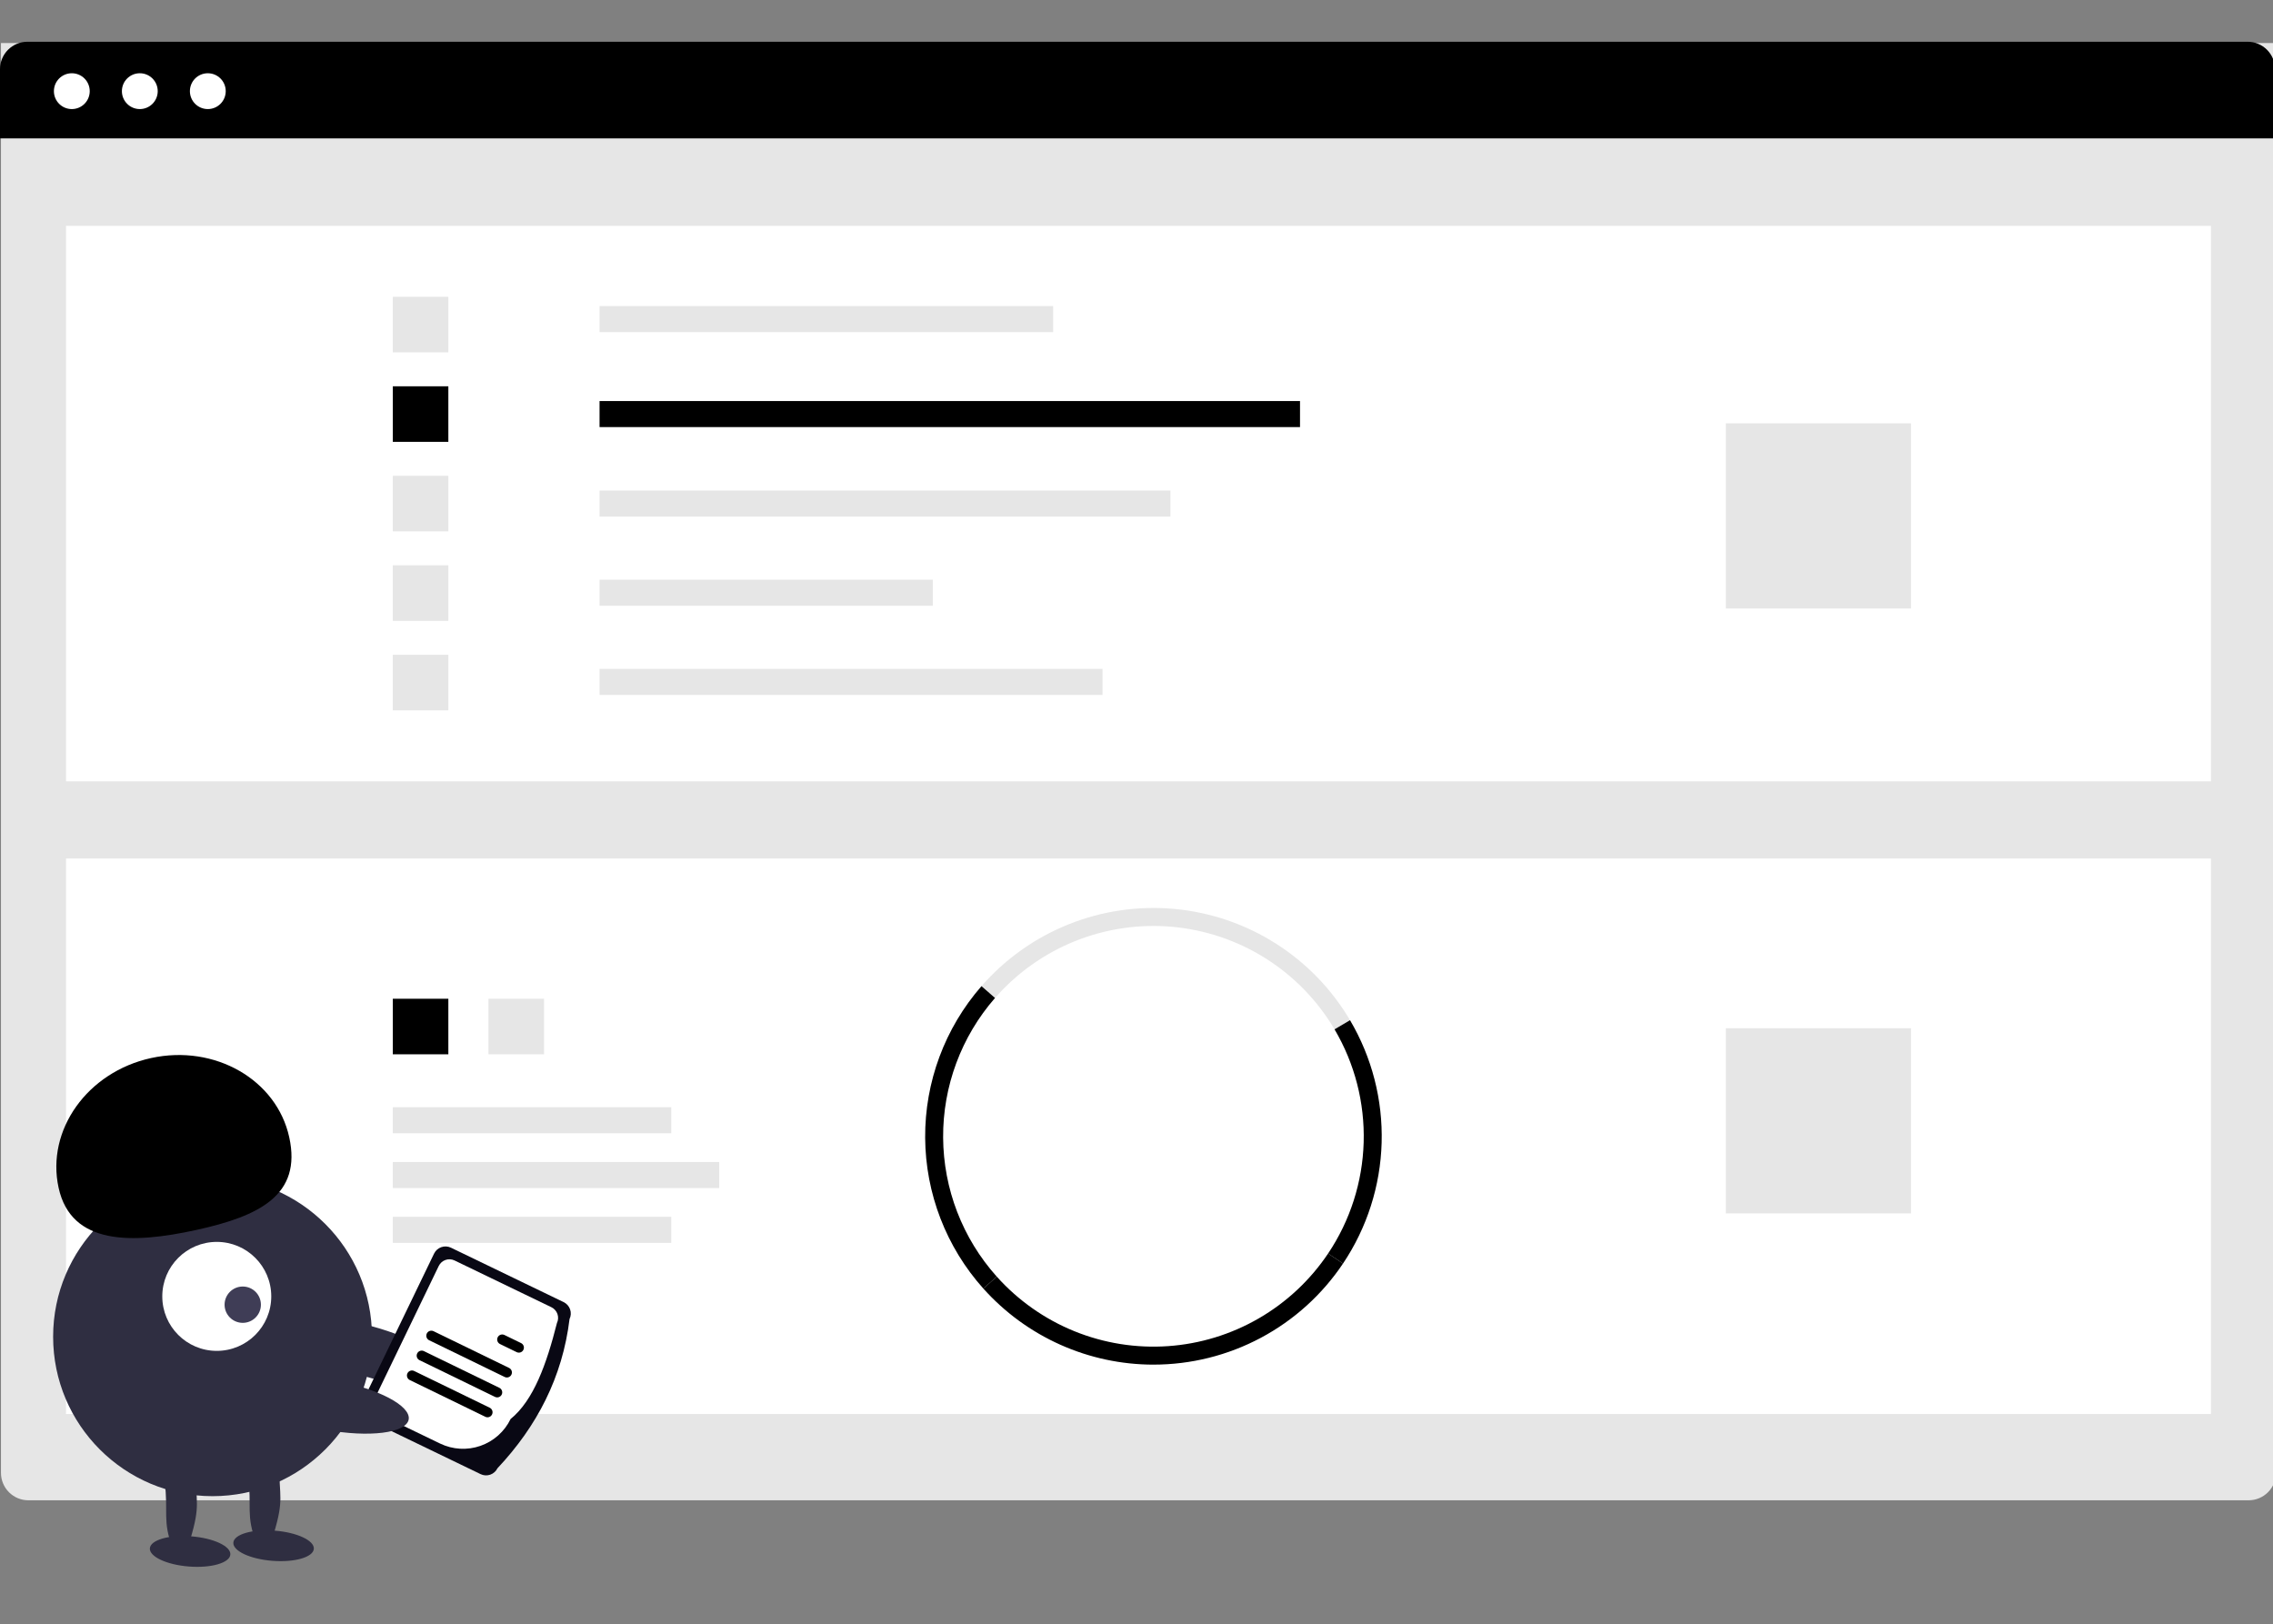 <svg width="599" height="428" viewBox="0 0 599 428" fill="none" xmlns="http://www.w3.org/2000/svg">
<rect x="0" y="0" width="599" height="428" fill="#808080" stroke="none"/>
<g clip-path="url(#clip0_21_287)">
<path d="M0.255 11.34H599.79V388.106C599.79 390.022 599.029 391.859 597.675 393.213C596.321 394.567 594.484 395.328 592.569 395.328H7.477C5.562 395.328 3.725 394.567 2.371 393.213C1.016 391.859 0.255 390.022 0.255 388.106V11.34Z" fill="#E6E6E6"/>
<path d="M582.647 59.503H17.399V205.882H582.647V59.503Z" fill="white"/>
<path d="M277.537 80.645H157.999V87.507H277.537V80.645Z" fill="#E6E6E6"/>
<path d="M342.591 105.677H157.999V112.539H342.591V105.677Z" fill="black"/>
<path d="M308.437 129.26H157.999V136.122H308.437V129.26Z" fill="#E6E6E6"/>
<path d="M245.822 152.754H157.999V159.616H245.822V152.754Z" fill="#E6E6E6"/>
<path d="M290.548 176.25H157.999V183.112H290.548V176.25Z" fill="#E6E6E6"/>
<path d="M118.153 78.206H103.516V92.844H118.153V78.206Z" fill="#E6E6E6"/>
<path d="M118.153 101.789H103.516V116.427H118.153V101.789Z" fill="black"/>
<path d="M118.153 125.372H103.516V140.01H118.153V125.372Z" fill="#E6E6E6"/>
<path d="M118.153 148.955H103.516V163.593H118.153V148.955Z" fill="#E6E6E6"/>
<path d="M118.153 172.539H103.516V187.178H118.153V172.539Z" fill="#E6E6E6"/>
<path d="M503.6 111.547H454.809V160.34H503.6V111.547Z" fill="#E6E6E6"/>
<path d="M582.647 226.212H17.399V372.591H582.647V226.212Z" fill="white"/>
<path d="M143.362 263.17H128.725V277.809H143.362V263.17Z" fill="#E6E6E6"/>
<path d="M118.153 263.17H103.516V277.809H118.153V263.17Z" fill="black"/>
<path d="M351.692 271.232C347.231 263.679 341.041 257.292 333.631 252.598C326.22 247.903 317.802 245.035 309.067 244.228C300.332 243.421 291.531 244.699 283.386 247.956C275.241 251.214 267.986 256.358 262.217 262.966L258.649 259.849C264.91 252.675 272.785 247.09 281.626 243.553C290.467 240.016 300.021 238.628 309.502 239.504C318.984 240.379 328.122 243.493 336.165 248.59C344.209 253.686 350.927 260.619 355.769 268.819L351.692 271.232Z" fill="#E6E6E6"/>
<path d="M353.924 332.945L349.992 330.302C355.815 321.617 359.064 311.464 359.365 301.012C359.665 290.56 357.005 280.237 351.691 271.232L355.768 268.819C361.538 278.594 364.426 289.802 364.1 301.148C363.773 312.494 360.246 323.517 353.924 332.945Z" fill="black"/>
<path d="M259.143 339.544C249.351 328.608 243.896 314.469 243.805 299.79C243.714 285.11 248.994 270.905 258.649 259.848L262.217 262.965C253.322 273.151 248.457 286.237 248.541 299.76C248.624 313.283 253.648 326.308 262.668 336.383L259.143 339.544Z" fill="black"/>
<path d="M303.965 359.583C295.505 359.576 287.142 357.788 279.42 354.335C271.697 350.882 264.789 345.841 259.143 339.541L262.672 336.382C268.304 342.674 275.3 347.596 283.125 350.773C290.95 353.949 299.397 355.295 307.821 354.708C316.246 354.121 324.425 351.617 331.734 347.386C339.043 343.156 345.288 337.311 349.994 330.299L353.925 332.942C348.426 341.144 340.991 347.864 332.277 352.51C323.564 357.156 313.84 359.584 303.966 359.58L303.965 359.583Z" fill="black"/>
<path d="M503.6 270.94H454.809V319.733H503.6V270.94Z" fill="#E6E6E6"/>
<path d="M7.222 11H592.313C594.228 11 596.065 11.761 597.42 13.115C598.774 14.47 599.535 16.307 599.535 18.222V36.471H0V18.222C0 16.307 0.761 14.47 2.115 13.115C3.47 11.761 5.306 11 7.222 11Z" fill="black"/>
<path d="M18.926 28.742C21.533 28.742 23.647 26.628 23.647 24.021C23.647 21.414 21.533 19.301 18.926 19.301C16.319 19.301 14.206 21.414 14.206 24.021C14.206 26.628 16.319 28.742 18.926 28.742Z" fill="white"/>
<path d="M36.844 28.742C39.451 28.742 41.565 26.628 41.565 24.021C41.565 21.414 39.451 19.301 36.844 19.301C34.237 19.301 32.124 21.414 32.124 24.021C32.124 26.628 34.237 28.742 36.844 28.742Z" fill="white"/>
<path d="M54.764 28.742C57.371 28.742 59.485 26.628 59.485 24.021C59.485 21.414 57.371 19.301 54.764 19.301C52.157 19.301 50.044 21.414 50.044 24.021C50.044 26.628 52.157 28.742 54.764 28.742Z" fill="white"/>
<path d="M176.896 291.75H103.516V298.612H176.896V291.75Z" fill="#E6E6E6"/>
<path d="M189.534 306.194H103.516V313.056H189.534V306.194Z" fill="#E6E6E6"/>
<path d="M176.896 320.638H103.516V327.5H176.896V320.638Z" fill="#E6E6E6"/>
<path d="M96.292 362.701C85.187 359.346 77.038 353.799 78.092 350.313C79.145 346.826 89.002 346.72 100.107 350.076C111.213 353.432 119.361 358.979 118.308 362.465C117.254 365.951 107.398 366.057 96.292 362.701Z" fill="#2F2E41"/>
<path d="M56.012 394.242C32.81 394.242 14 375.432 14 352.229C14 329.027 32.81 310.217 56.012 310.217C79.215 310.217 98.025 329.027 98.025 352.229C98.025 375.432 79.215 394.242 56.012 394.242Z" fill="#2F2E41"/>
<path d="M44.684 405.5H50.184C52.88 396.5 51.577 396 51.577 387.5H42.882C44.684 396.5 42.882 399.5 44.684 405.5Z" fill="#2F2E41"/>
<path d="M49.788 412.78C43.932 412.323 39.323 410.173 39.494 407.976C39.665 405.78 44.552 404.37 50.408 404.827C56.264 405.283 60.873 407.434 60.702 409.63C60.531 411.826 55.644 413.236 49.788 412.78Z" fill="#2F2E41"/>
<path d="M66.684 404H72.184C74.88 395 73.577 394.5 73.577 386H64.881C66.684 395 64.881 398 66.684 404Z" fill="#2F2E41"/>
<path d="M71.788 411.28C65.932 410.823 61.323 408.673 61.494 406.476C61.665 404.28 66.552 402.87 72.408 403.327C78.264 403.783 82.873 405.934 82.702 408.13C82.531 410.326 77.644 411.736 71.788 411.28Z" fill="#2F2E41"/>
<path d="M57.125 355.957C49.195 355.957 42.767 349.529 42.767 341.598C42.767 333.668 49.195 327.24 57.125 327.24C65.055 327.24 71.484 333.668 71.484 341.598C71.484 349.529 65.055 355.957 57.125 355.957Z" fill="white"/>
<path d="M63.971 348.572C61.327 348.572 59.184 346.43 59.184 343.786C59.184 341.143 61.327 339 63.971 339C66.614 339 68.757 341.143 68.757 343.786C68.757 346.43 66.614 348.572 63.971 348.572Z" fill="#3F3D56"/>
<path d="M15.441 312.97C12.119 297.762 23.034 282.462 39.821 278.795C56.607 275.129 72.907 284.485 76.229 299.693C79.55 314.901 68.411 320.453 51.625 324.119C34.839 327.785 18.763 328.178 15.441 312.97Z" fill="black"/>
<path d="M131.101 386.885C141.497 375.825 148.224 362.918 150.092 347.561C150.476 346.765 150.528 345.849 150.236 345.015C149.945 344.18 149.335 343.495 148.54 343.11L118.842 328.769C118.045 328.386 117.129 328.334 116.295 328.625C115.46 328.916 114.775 329.526 114.39 330.322L95.399 369.646C95.016 370.442 94.964 371.358 95.255 372.193C95.546 373.027 96.156 373.712 96.952 374.097L126.648 388.433C127.445 388.816 128.36 388.868 129.195 388.577C130.029 388.286 130.714 387.676 131.099 386.881L131.101 386.885Z" fill="#090814"/>
<path d="M134.559 373.908C140.619 368.996 144.038 359.42 146.766 348.627C147.126 347.881 147.174 347.024 146.902 346.242C146.629 345.46 146.058 344.819 145.313 344.458L119.789 332.133C119.044 331.774 118.186 331.725 117.404 331.998C116.623 332.271 115.981 332.842 115.62 333.587L98.723 368.58C98.364 369.325 98.315 370.183 98.588 370.965C98.86 371.746 99.432 372.388 100.177 372.749L115.987 380.381C119.308 381.981 123.129 382.198 126.611 380.985C130.093 379.771 132.951 377.226 134.559 373.908Z" fill="white"/>
<path d="M113.103 353.163L132.981 362.828C133.138 362.907 133.309 362.954 133.484 362.967C133.659 362.979 133.835 362.957 134.002 362.9C134.169 362.844 134.322 362.755 134.454 362.639C134.586 362.523 134.694 362.382 134.771 362.224C134.848 362.066 134.892 361.894 134.902 361.718C134.912 361.543 134.887 361.367 134.828 361.201C134.769 361.036 134.678 360.883 134.56 360.753C134.442 360.623 134.299 360.517 134.14 360.443L114.265 350.777C114.108 350.698 113.937 350.651 113.762 350.639C113.586 350.626 113.41 350.649 113.244 350.705C113.077 350.761 112.924 350.85 112.792 350.966C112.66 351.082 112.552 351.223 112.475 351.381C112.398 351.54 112.354 351.711 112.344 351.887C112.334 352.062 112.359 352.238 112.418 352.404C112.477 352.57 112.568 352.722 112.686 352.852C112.804 352.982 112.947 353.088 113.106 353.162L113.103 353.163Z" fill="black"/>
<path d="M131.785 354.163L136.157 356.289C136.474 356.443 136.838 356.465 137.17 356.35C137.503 356.235 137.776 355.993 137.93 355.677C138.084 355.361 138.106 354.996 137.991 354.664C137.876 354.331 137.634 354.058 137.318 353.904L132.946 351.778C132.789 351.699 132.618 351.652 132.442 351.639C132.267 351.627 132.091 351.649 131.924 351.705C131.758 351.762 131.604 351.85 131.472 351.967C131.34 352.083 131.233 352.224 131.156 352.382C131.079 352.54 131.034 352.712 131.024 352.887C131.015 353.063 131.04 353.239 131.098 353.404C131.157 353.57 131.248 353.723 131.366 353.853C131.484 353.983 131.626 354.089 131.785 354.163Z" fill="black"/>
<path d="M108.004 363.649L127.878 373.314C128.035 373.393 128.206 373.44 128.382 373.453C128.557 373.465 128.733 373.443 128.9 373.387C129.066 373.33 129.22 373.242 129.352 373.126C129.484 373.009 129.591 372.868 129.668 372.71C129.745 372.552 129.79 372.38 129.8 372.205C129.81 372.029 129.784 371.853 129.726 371.688C129.667 371.522 129.576 371.369 129.458 371.239C129.34 371.109 129.197 371.004 129.038 370.929L109.163 361.264C109.006 361.185 108.835 361.137 108.66 361.125C108.484 361.112 108.308 361.135 108.142 361.191C107.975 361.247 107.821 361.336 107.689 361.452C107.557 361.568 107.45 361.71 107.373 361.868C107.296 362.026 107.251 362.198 107.242 362.373C107.232 362.549 107.257 362.724 107.316 362.89C107.374 363.056 107.465 363.208 107.583 363.338C107.701 363.469 107.844 363.574 108.004 363.649Z" fill="black"/>
<path d="M110.553 358.406L130.428 368.071C130.585 368.151 130.756 368.198 130.932 368.21C131.107 368.223 131.283 368.2 131.449 368.144C131.616 368.088 131.77 367.999 131.902 367.883C132.034 367.767 132.141 367.625 132.218 367.467C132.295 367.309 132.34 367.137 132.349 366.962C132.359 366.786 132.334 366.611 132.276 366.445C132.217 366.279 132.126 366.127 132.008 365.997C131.89 365.866 131.747 365.761 131.587 365.687L111.713 356.021C111.396 355.867 111.032 355.845 110.7 355.96C110.367 356.075 110.094 356.317 109.94 356.634C109.786 356.95 109.764 357.314 109.879 357.647C109.994 357.979 110.236 358.252 110.552 358.406L110.553 358.406Z" fill="black"/>
<path d="M88.219 363.778C99.632 365.864 108.352 370.46 107.697 374.042C107.042 377.625 97.26 378.838 85.848 376.752C74.435 374.665 65.715 370.07 66.37 366.487C67.025 362.904 76.807 361.691 88.219 363.778Z" fill="#2F2E41"/>
</g>
<defs>
<clipPath id="clip0_21_287">
<rect width="599" height="428" fill="white"/>
</clipPath>
</defs>
</svg>
